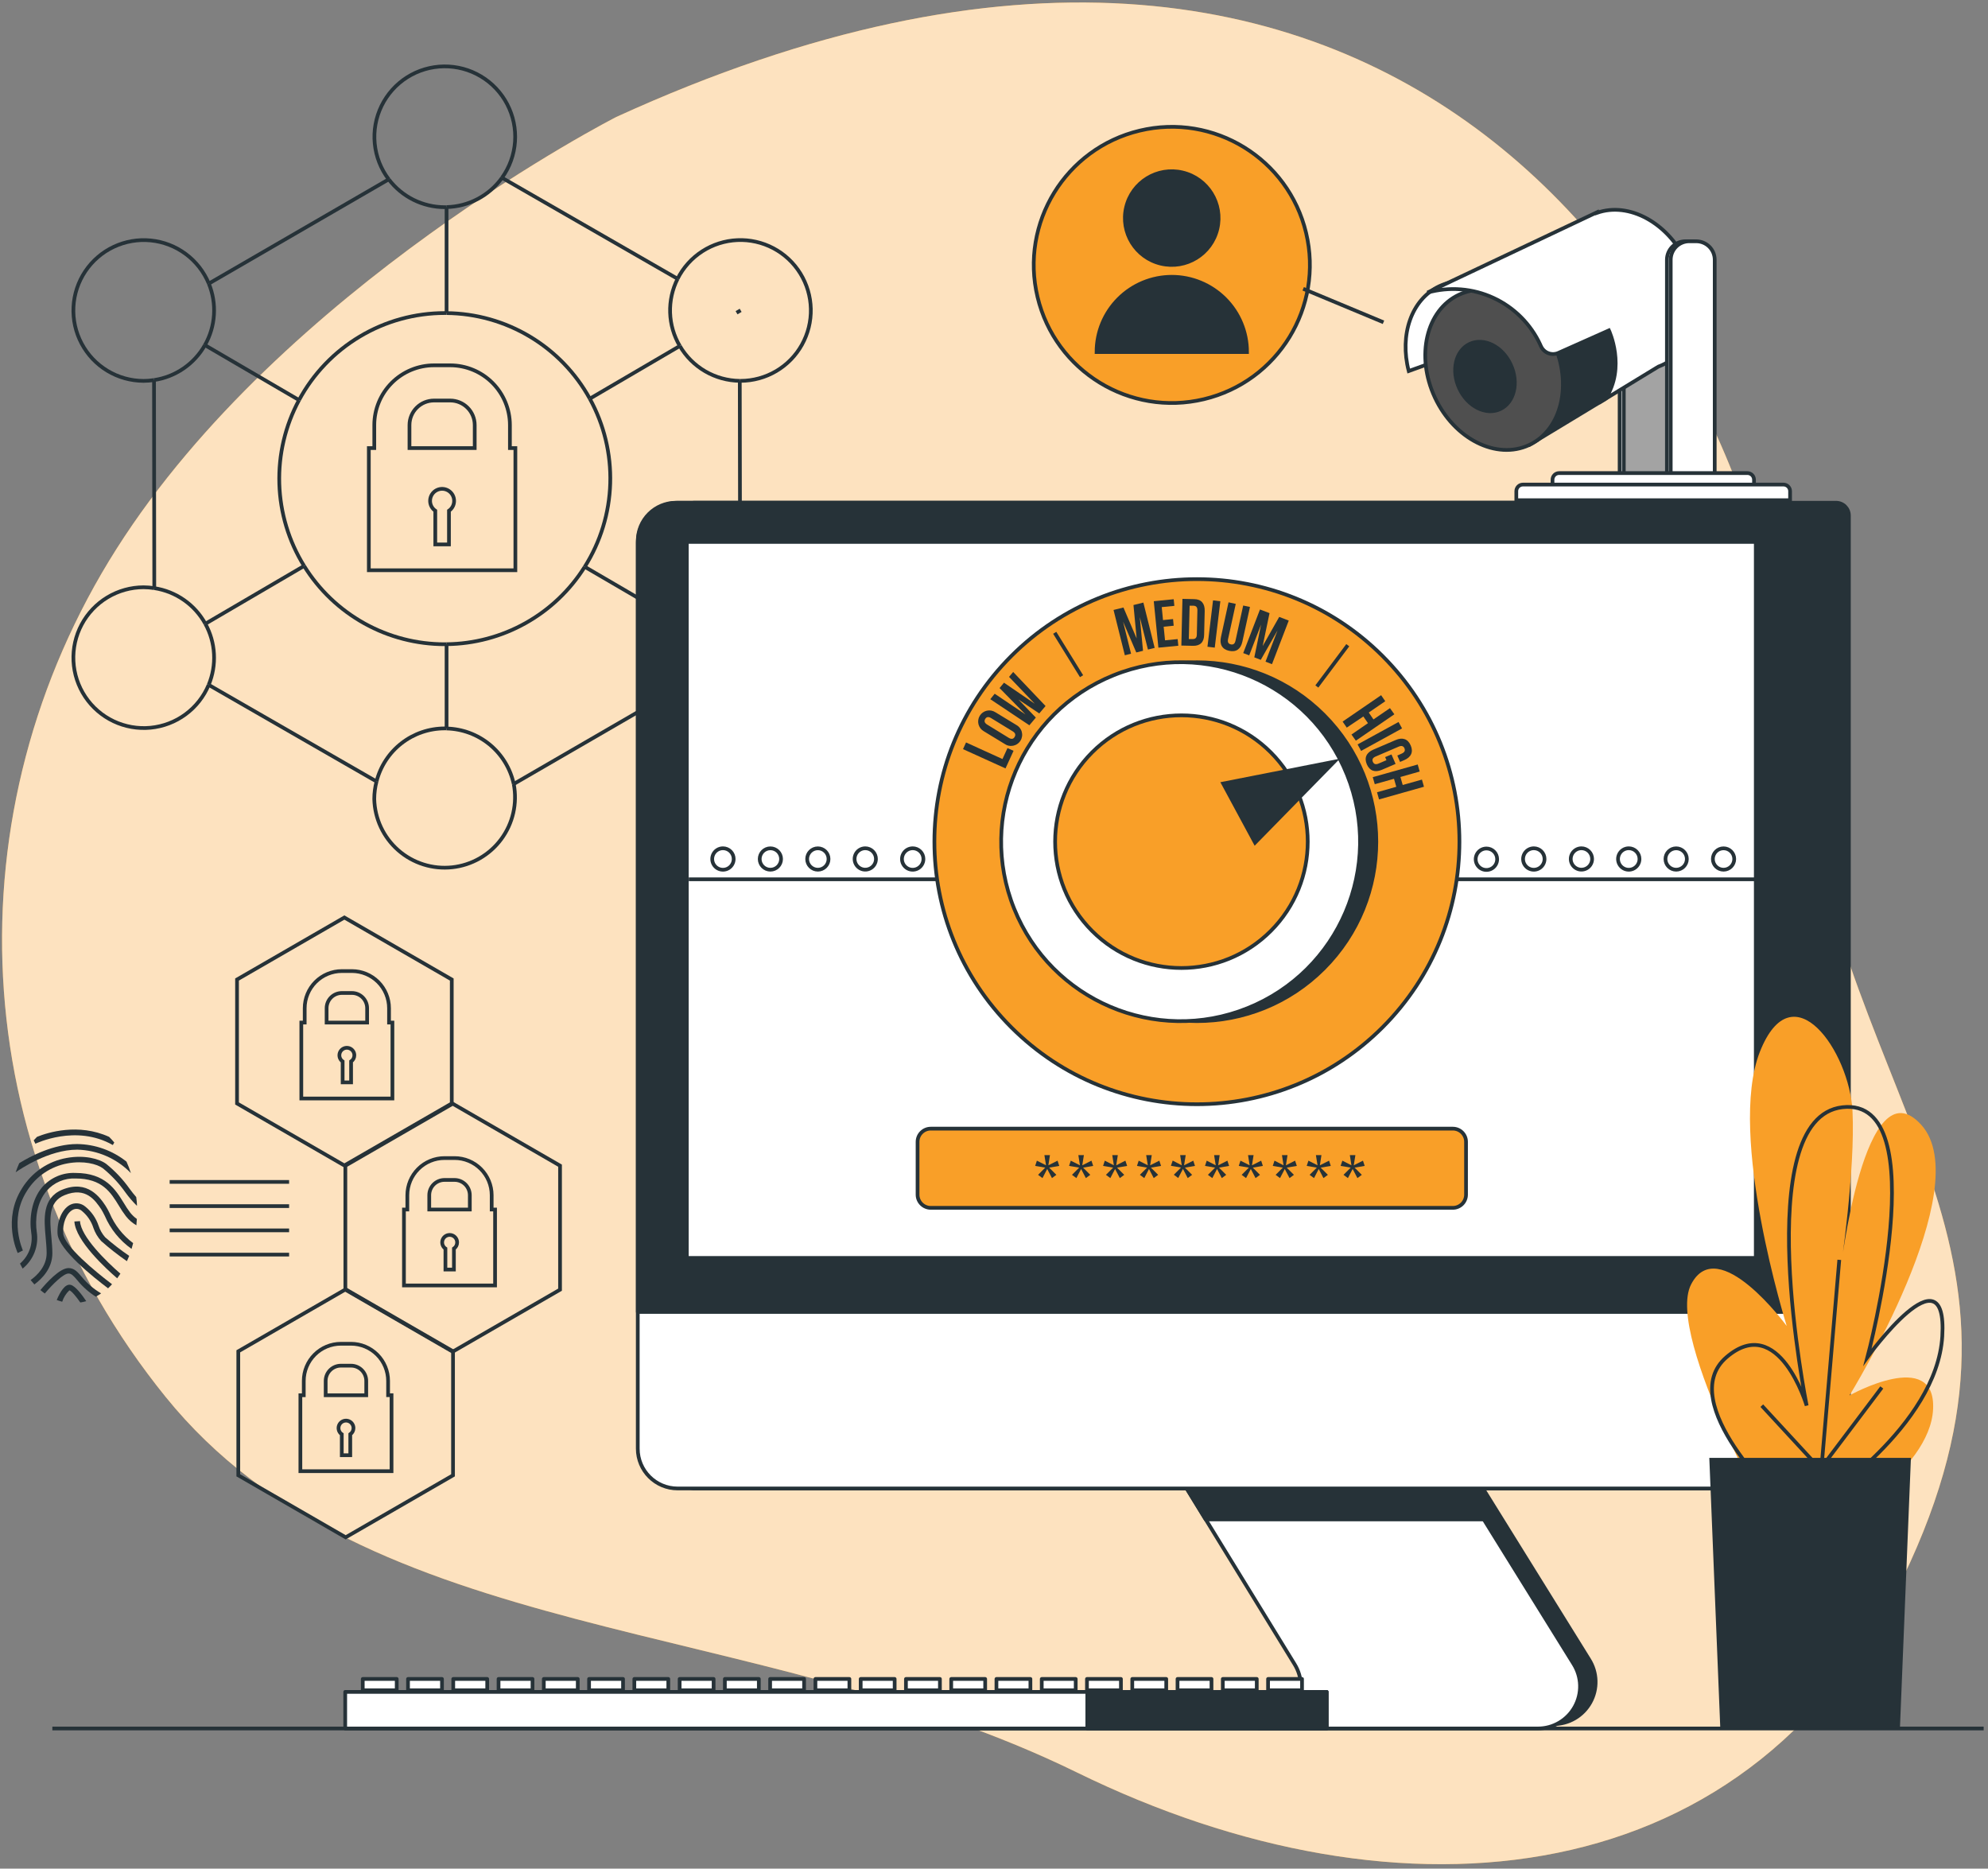 <svg width="432" height="406" viewBox="0 0 432 406" fill="none" xmlns="http://www.w3.org/2000/svg">
<rect x="0" y="0" width="432" height="406" fill="#808080" stroke="none"/>
<g clip-path="url(#clip0_872_12419)">
<path d="M133.917 25.417C133.917 25.417 61.48 62.328 25.353 119.2C-10.774 176.073 -7.915 249.216 35.984 303.498C79.883 357.78 163.792 350.696 234.048 385.112C304.305 419.528 381.817 412.434 415.038 339.549C448.259 266.663 398.165 239.389 389.561 155.06C380.957 70.731 304.926 -52.736 133.917 25.417Z" fill="#F99F28"/>
<path opacity="0.7" d="M133.917 25.417C133.917 25.417 61.48 62.328 25.353 119.2C-10.774 176.073 -7.915 249.216 35.984 303.498C79.883 357.78 163.792 350.696 234.048 385.112C304.305 419.528 381.817 412.434 415.038 339.549C448.259 266.663 398.165 239.389 389.561 155.06C380.957 70.731 304.926 -52.736 133.917 25.417Z" fill="white"/>
<path d="M110.807 97.355V92.346C110.802 88.909 109.435 85.613 107.005 83.182C104.576 80.75 101.281 79.381 97.844 79.373H94.307C90.868 79.378 87.571 80.746 85.139 83.178C82.707 85.61 81.339 88.907 81.334 92.346V97.355H80.148V123.894H111.993V97.355H110.807ZM88.982 92.346C88.984 90.934 89.546 89.582 90.544 88.584C91.542 87.585 92.895 87.024 94.307 87.021H97.844C99.254 87.026 100.604 87.589 101.6 88.587C102.596 89.585 103.157 90.936 103.159 92.346V97.355H88.982V92.346Z" stroke="#263238" stroke-width="0.807" stroke-miterlimit="10"/>
<path d="M98.681 108.828C98.682 108.378 98.567 107.936 98.347 107.544C98.127 107.152 97.81 106.823 97.425 106.59C97.041 106.357 96.603 106.227 96.154 106.212C95.704 106.198 95.259 106.3 94.861 106.508C94.462 106.717 94.125 107.025 93.88 107.402C93.636 107.779 93.493 108.213 93.466 108.662C93.438 109.111 93.528 109.559 93.724 109.963C93.921 110.367 94.219 110.714 94.589 110.969V118.292H97.562V110.969C97.909 110.73 98.191 110.41 98.386 110.037C98.581 109.664 98.682 109.249 98.681 108.828Z" stroke="#263238" stroke-width="0.807" stroke-miterlimit="10"/>
<path d="M45.375 61.611L84.475 38.963" stroke="#263238" stroke-width="0.807" stroke-miterlimit="10"/>
<path d="M147.215 149.726L111.633 170.337" stroke="#263238" stroke-width="0.807" stroke-miterlimit="10"/>
<path d="M109.094 38.628L147.248 60.578" stroke="#263238" stroke-width="0.807" stroke-miterlimit="10"/>
<path d="M81.823 169.792L45.352 148.808" stroke="#263238" stroke-width="0.807" stroke-miterlimit="10"/>
<path d="M33.469 82.576L33.526 127.785" stroke="#263238" stroke-width="0.807" stroke-miterlimit="10"/>
<path d="M160.825 127.594L160.758 82.748" stroke="#263238" stroke-width="0.807" stroke-miterlimit="10"/>
<path d="M66.086 122.967C69.314 128.173 73.819 132.468 79.173 135.444C84.527 138.421 90.552 139.98 96.678 139.974H97.06" stroke="#263238" stroke-width="0.807" stroke-miterlimit="10"/>
<path d="M128.166 86.62C125.091 81.04 120.588 76.379 115.118 73.112C109.649 69.844 103.41 68.089 97.039 68.025" stroke="#263238" stroke-width="0.807" stroke-miterlimit="10"/>
<path d="M97.039 139.964C103.048 139.9 108.945 138.328 114.19 135.393C119.434 132.459 123.859 128.255 127.057 123.167" stroke="#263238" stroke-width="0.807" stroke-miterlimit="10"/>
<path d="M128.164 86.62C131.265 92.254 132.798 98.617 132.603 105.045C132.408 111.474 130.492 117.732 127.055 123.168" stroke="#263238" stroke-width="0.807" stroke-miterlimit="10"/>
<path d="M64.982 86.925C61.982 92.499 60.503 98.766 60.696 105.093C60.889 111.421 62.747 117.586 66.082 122.966" stroke="#263238" stroke-width="0.807" stroke-miterlimit="10"/>
<path d="M64.984 86.925C68.064 81.207 72.635 76.43 78.212 73.101C83.788 69.771 90.162 68.014 96.657 68.016H97.039" stroke="#263238" stroke-width="0.807" stroke-miterlimit="10"/>
<path d="M84.477 38.963C85.903 40.843 87.744 42.367 89.857 43.417C91.97 44.467 94.297 45.014 96.656 45.015H97.038" stroke="#263238" stroke-width="0.807" stroke-miterlimit="10"/>
<path d="M109.094 38.628C107.714 40.55 105.907 42.124 103.815 43.229C101.723 44.334 99.404 44.939 97.039 44.995" stroke="#263238" stroke-width="0.807" stroke-miterlimit="10"/>
<path d="M109.087 38.628C110.736 36.328 111.715 33.615 111.914 30.792C112.112 27.969 111.524 25.146 110.214 22.637C108.904 20.128 106.924 18.032 104.493 16.582C102.063 15.131 99.278 14.384 96.448 14.422C93.618 14.461 90.854 15.284 88.463 16.799C86.073 18.315 84.151 20.465 82.909 23.008C81.668 25.552 81.156 28.39 81.432 31.206C81.708 34.023 82.759 36.708 84.47 38.963" stroke="#263238" stroke-width="0.807" stroke-miterlimit="10"/>
<path d="M97.039 158.281C100.472 158.36 103.779 159.592 106.427 161.779C109.075 163.966 110.91 166.98 111.637 170.336" stroke="#263238" stroke-width="0.807" stroke-miterlimit="10"/>
<path d="M81.82 169.792C82.658 166.493 84.573 163.568 87.26 161.48C89.947 159.392 93.254 158.26 96.657 158.262H97.04" stroke="#263238" stroke-width="0.807" stroke-miterlimit="10"/>
<path d="M81.825 169.792C81.497 171.04 81.33 172.325 81.328 173.616C81.382 175.729 81.872 177.808 82.77 179.723C83.667 181.637 84.952 183.344 86.542 184.737C88.133 186.13 89.995 187.177 92.011 187.814C94.027 188.451 96.153 188.664 98.255 188.438C100.357 188.211 102.389 187.552 104.223 186.501C106.058 185.45 107.654 184.03 108.912 182.331C110.17 180.632 111.063 178.691 111.533 176.629C112.002 174.568 112.04 172.432 111.643 170.356" stroke="#263238" stroke-width="0.807" stroke-miterlimit="10"/>
<path d="M160.75 82.748H160.942C163.662 82.741 166.331 82.008 168.674 80.626C171.017 79.244 172.949 77.262 174.27 74.885C175.592 72.507 176.256 69.82 176.194 67.101C176.132 64.382 175.345 61.728 173.916 59.414C172.486 57.099 170.465 55.208 168.062 53.935C165.658 52.662 162.958 52.052 160.24 52.17C157.523 52.288 154.886 53.128 152.601 54.604C150.316 56.081 148.466 58.139 147.242 60.569" stroke="#263238" stroke-width="0.807" stroke-miterlimit="10"/>
<path d="M147.722 75.167C146.425 72.97 145.701 70.483 145.618 67.933C145.534 65.384 146.093 62.855 147.244 60.578" stroke="#263238" stroke-width="0.807" stroke-miterlimit="10"/>
<path d="M160.757 82.748C158.115 82.717 155.526 82.003 153.243 80.674C150.959 79.346 149.059 77.448 147.727 75.167" stroke="#263238" stroke-width="0.807" stroke-miterlimit="10"/>
<path d="M33.469 82.576C35.768 82.234 37.959 81.373 39.876 80.057C41.792 78.742 43.384 77.007 44.53 74.985" stroke="#263238" stroke-width="0.807" stroke-miterlimit="10"/>
<path d="M45.374 61.611C44.315 59.053 42.583 56.831 40.361 55.181C38.139 53.531 35.51 52.515 32.756 52.241C30.002 51.967 27.225 52.445 24.721 53.625C22.218 54.804 20.081 56.641 18.539 58.94C16.997 61.238 16.108 63.912 15.966 66.676C15.823 69.44 16.434 72.191 17.732 74.635C19.03 77.08 20.967 79.126 23.337 80.557C25.706 81.987 28.419 82.748 31.187 82.757C31.949 82.755 32.71 82.694 33.462 82.576" stroke="#263238" stroke-width="0.807" stroke-miterlimit="10"/>
<path d="M45.374 61.611C46.258 63.76 46.641 66.082 46.494 68.401C46.346 70.72 45.673 72.975 44.523 74.995" stroke="#263238" stroke-width="0.807" stroke-miterlimit="10"/>
<path d="M160.826 127.594C158.164 127.618 155.555 128.337 153.257 129.678C150.958 131.019 149.049 132.937 147.719 135.242" stroke="#263238" stroke-width="0.807" stroke-miterlimit="10"/>
<path d="M160.823 127.594H160.947C163.669 127.602 166.34 128.336 168.684 129.721C171.027 131.106 172.959 133.091 174.279 135.471C175.599 137.852 176.26 140.542 176.194 143.263C176.127 145.985 175.336 148.639 173.901 150.953C172.466 153.266 170.44 155.154 168.031 156.423C165.622 157.692 162.919 158.295 160.2 158.17C157.48 158.044 154.843 157.196 152.562 155.711C150.28 154.227 148.435 152.16 147.219 149.725" stroke="#263238" stroke-width="0.807" stroke-miterlimit="10"/>
<path d="M147.713 135.204C146.425 137.39 145.705 139.865 145.618 142.401C145.531 144.938 146.081 147.455 147.216 149.725" stroke="#263238" stroke-width="0.807" stroke-miterlimit="10"/>
<path d="M33.52 127.785C32.749 127.663 31.969 127.599 31.188 127.594C28.423 127.603 25.713 128.362 23.345 129.789C20.977 131.217 19.04 133.259 17.741 135.699C16.441 138.139 15.827 140.886 15.964 143.648C16.101 146.409 16.984 149.081 18.519 151.381C20.053 153.681 22.183 155.521 24.68 156.707C27.178 157.893 29.95 158.38 32.702 158.116C35.454 157.852 38.083 156.847 40.31 155.208C42.536 153.569 44.277 151.357 45.346 148.807" stroke="#263238" stroke-width="0.807" stroke-miterlimit="10"/>
<path d="M33.523 127.785C35.843 128.138 38.051 129.02 39.976 130.363C41.901 131.705 43.49 133.473 44.623 135.529" stroke="#263238" stroke-width="0.807" stroke-miterlimit="10"/>
<path d="M45.344 148.808C46.23 146.682 46.625 144.384 46.499 142.085C46.373 139.786 45.73 137.545 44.617 135.529" stroke="#263238" stroke-width="0.807" stroke-miterlimit="10"/>
<path d="M97.039 158.281V139.964" stroke="#263238" stroke-width="0.807" stroke-miterlimit="10"/>
<path d="M97.039 44.995V68.025" stroke="#263238" stroke-width="0.807" stroke-miterlimit="10"/>
<path d="M147.715 135.204L127.094 123.167" stroke="#263238" stroke-width="0.807" stroke-miterlimit="10"/>
<path d="M64.982 86.925L44.523 74.985" stroke="#263238" stroke-width="0.807" stroke-miterlimit="10"/>
<path d="M66.079 122.967L44.617 135.529" stroke="#263238" stroke-width="0.807" stroke-miterlimit="10"/>
<path d="M147.732 75.167L128.172 86.62" stroke="#263238" stroke-width="0.807" stroke-miterlimit="10"/>
<path d="M160.944 67.423L160.055 67.949" stroke="#263238" stroke-width="0.807" stroke-miterlimit="10"/>
<path d="M98.17 239.752V212.821L74.834 199.351L51.508 212.821V239.752L74.834 253.222L98.17 239.752Z" stroke="#263238" stroke-width="0.807" stroke-miterlimit="10"/>
<path d="M121.7 280.209V253.269L98.373 239.799L75.047 253.269V280.209L98.373 293.679L121.7 280.209Z" stroke="#263238" stroke-width="0.807" stroke-miterlimit="10"/>
<path d="M98.444 320.543V293.603L75.117 280.133L51.781 293.603V320.543L75.117 334.013L98.444 320.543Z" stroke="#263238" stroke-width="0.807" stroke-miterlimit="10"/>
<path d="M84.539 222.171V219.054C84.537 216.917 83.687 214.868 82.177 213.355C80.666 211.843 78.618 210.991 76.48 210.986H74.272C72.134 210.991 70.086 211.843 68.575 213.355C67.065 214.868 66.215 216.917 66.213 219.054V222.171H65.477V238.672H85.275V222.171H84.539ZM70.974 219.054C70.974 218.179 71.321 217.339 71.939 216.719C72.557 216.099 73.396 215.749 74.272 215.747H76.48C77.356 215.749 78.195 216.099 78.813 216.719C79.431 217.339 79.778 218.179 79.778 219.054V222.171H70.974V219.054Z" stroke="#263238" stroke-width="0.807" stroke-miterlimit="10"/>
<path d="M77 229.284C77.001 229.004 76.929 228.728 76.792 228.484C76.654 228.24 76.456 228.035 76.216 227.89C75.977 227.745 75.704 227.665 75.424 227.656C75.144 227.648 74.866 227.712 74.618 227.843C74.37 227.973 74.16 228.166 74.009 228.401C73.857 228.637 73.769 228.907 73.753 229.187C73.737 229.467 73.793 229.746 73.916 229.997C74.04 230.249 74.226 230.464 74.457 230.622V235.173H76.293V230.622C76.511 230.474 76.69 230.274 76.813 230.041C76.936 229.808 77.001 229.548 77 229.284Z" stroke="#263238" stroke-width="0.807" stroke-miterlimit="10"/>
<path d="M106.844 262.791V259.675C106.841 257.538 105.991 255.49 104.481 253.979C102.97 252.468 100.921 251.618 98.785 251.616H96.586C94.448 251.618 92.399 252.468 90.887 253.978C89.374 255.489 88.522 257.537 88.517 259.675V262.791H87.781V279.292H107.58V262.791H106.844ZM93.278 259.675C93.278 258.798 93.627 257.956 94.247 257.336C94.867 256.716 95.709 256.367 96.586 256.367H98.785C99.661 256.37 100.501 256.719 101.121 257.339C101.741 257.958 102.09 258.798 102.093 259.675V262.791H93.278V259.675Z" stroke="#263238" stroke-width="0.807" stroke-miterlimit="10"/>
<path d="M99.336 269.952C99.338 269.672 99.268 269.395 99.132 269.15C98.995 268.905 98.798 268.699 98.558 268.553C98.319 268.407 98.046 268.325 97.766 268.315C97.485 268.306 97.207 268.369 96.959 268.499C96.71 268.629 96.499 268.821 96.347 269.057C96.194 269.292 96.105 269.563 96.089 269.843C96.072 270.123 96.128 270.403 96.252 270.655C96.375 270.907 96.562 271.122 96.793 271.281V275.831H98.638V271.281C98.854 271.133 99.031 270.935 99.152 270.703C99.274 270.471 99.337 270.214 99.336 269.952Z" stroke="#263238" stroke-width="0.807" stroke-miterlimit="10"/>
<path d="M84.336 303.135V300.028C84.334 297.89 83.484 295.841 81.973 294.328C80.463 292.816 78.415 291.964 76.277 291.959H74.078C71.939 291.962 69.888 292.812 68.376 294.325C66.863 295.838 66.012 297.888 66.01 300.028V303.144H65.273V319.645H85.082V303.135H84.336ZM70.77 300.028C70.77 299.15 71.119 298.309 71.739 297.689C72.36 297.068 73.201 296.72 74.078 296.72H76.277C77.154 296.72 77.996 297.068 78.616 297.689C79.236 298.309 79.585 299.15 79.585 300.028V303.144H70.77V300.028Z" stroke="#263238" stroke-width="0.807" stroke-miterlimit="10"/>
<path d="M76.813 310.286C76.813 310.006 76.742 309.73 76.604 309.486C76.467 309.242 76.269 309.037 76.029 308.892C75.789 308.747 75.516 308.667 75.236 308.658C74.956 308.65 74.679 308.714 74.431 308.845C74.183 308.975 73.973 309.168 73.821 309.403C73.67 309.639 73.581 309.909 73.565 310.189C73.549 310.469 73.605 310.748 73.729 310.999C73.852 311.251 74.039 311.466 74.27 311.624V316.175H76.115V311.624C76.33 311.474 76.506 311.273 76.628 311.04C76.749 310.807 76.813 310.549 76.813 310.286Z" stroke="#263238" stroke-width="0.807" stroke-miterlimit="10"/>
<path d="M24.517 248.786L24.832 248.232C24.479 247.801 24.096 247.39 23.714 247.008C17.022 243.958 10.378 246.052 8.036 247.008C7.797 247.247 7.558 247.505 7.328 247.763L7.691 248.499C7.787 248.461 16.515 244.216 24.517 248.786Z" fill="#263238"/>
<path d="M28.444 254.885C28.174 254.035 27.855 253.202 27.488 252.39C24.434 249.957 20.656 248.612 16.752 248.566C11.656 248.566 6.657 251.195 4.181 252.724C3.894 253.362 3.636 254.021 3.406 254.703C4.228 254.12 10.548 249.79 16.79 249.79C21.194 249.889 25.381 251.719 28.444 254.885Z" fill="#263238"/>
<path d="M4.975 271.692C4.975 271.625 1.868 265 5.836 258.786C6.809 257.213 8.103 255.864 9.633 254.826C11.164 253.788 12.896 253.085 14.717 252.763C18.139 252.141 21.074 252.887 22.365 253.843C24.211 255.346 25.844 257.092 27.221 259.034C27.982 260.093 28.833 261.085 29.764 261.998C29.764 261.338 29.678 260.698 29.602 260.086C29.152 259.56 28.646 258.958 28.187 258.317C26.749 256.285 25.038 254.46 23.101 252.897C21.562 251.749 18.321 250.899 14.497 251.587C12.51 251.938 10.62 252.705 8.949 253.836C7.279 254.968 5.866 256.44 4.803 258.155C0.472 264.961 3.732 271.959 3.847 272.246L4.975 271.692Z" fill="#263238"/>
<path d="M28.301 263.479C27.794 262.807 27.328 262.105 26.905 261.376C25.127 258.508 22.909 254.847 16.389 254.847C15.044 254.785 13.702 255.026 12.461 255.55C11.221 256.075 10.113 256.87 9.219 257.877C6.753 260.745 6.351 264.904 6.791 267.848C6.991 269.08 6.871 270.343 6.443 271.514C6.014 272.686 5.291 273.728 4.344 274.54C4.522 274.91 4.713 275.273 4.917 275.63C6.077 274.695 6.972 273.472 7.512 272.083C8.052 270.694 8.219 269.188 7.996 267.715C7.594 265.038 7.948 261.281 10.147 258.728C10.923 257.838 11.89 257.136 12.976 256.672C14.062 256.209 15.239 255.996 16.418 256.051C22.221 256.051 24.066 259.072 25.854 261.998C26.306 262.769 26.804 263.513 27.345 264.225C27.971 265.035 28.751 265.714 29.64 266.223C29.64 265.774 29.726 265.267 29.745 264.847C29.202 264.461 28.716 264 28.301 263.479Z" fill="#263238"/>
<path d="M23.807 263.566C23.553 263.034 23.269 262.516 22.956 262.017C21.799 260.277 19.075 256.205 13.511 258.489C9.142 260.296 9.553 264.885 9.926 268.929C10.031 270.105 10.136 271.214 10.136 272.256C10.136 275.124 8.071 277.112 6.656 278.116C6.924 278.451 7.192 278.757 7.469 279.072C9.046 277.896 11.379 275.65 11.379 272.304C11.379 271.204 11.274 270.019 11.169 268.872C10.805 264.885 10.461 261.128 14.037 259.675C18.673 257.763 20.729 260.879 22 262.744C22.22 263.088 22.478 263.594 22.774 264.178C24.015 267.057 26.026 269.538 28.587 271.348C28.711 270.937 28.826 270.516 28.931 270.095C26.681 268.404 24.915 266.153 23.807 263.566Z" fill="#263238"/>
<path d="M22.854 268.824C22.211 268.091 21.723 267.236 21.42 266.309C20.877 264.685 19.882 263.248 18.552 262.17C18.097 261.778 17.534 261.531 16.938 261.463C16.341 261.395 15.737 261.508 15.206 261.787C13.437 262.743 12.338 265.392 12.51 268.107C12.777 271.51 20.311 277.523 23.485 279.913C23.781 279.636 24.068 279.33 24.345 279.024C20.665 276.252 13.934 270.678 13.733 268.011C13.561 265.803 14.441 263.585 15.789 262.868C16.117 262.692 16.492 262.624 16.861 262.673C17.231 262.723 17.575 262.888 17.844 263.145C18.988 264.099 19.837 265.359 20.292 266.778C20.658 267.839 21.237 268.815 21.993 269.646C23.761 271.217 25.626 272.676 27.576 274.015C27.748 273.632 27.921 273.259 28.073 272.858C26.251 271.623 24.508 270.276 22.854 268.824Z" fill="#263238"/>
<path d="M16.164 265.391C16.422 269.607 23.105 275.707 25.466 277.743C25.705 277.418 25.944 277.074 26.164 276.73C23.152 274.129 17.56 268.671 17.388 265.315L16.164 265.391Z" fill="#263238"/>
<path d="M17.768 277.428C16.869 276.376 16.152 275.516 14.9 275.516C12.988 275.516 10.12 278.68 8.781 280.296C9.087 280.56 9.406 280.809 9.737 281.041C11.429 279.024 13.791 276.701 14.88 276.701C15.521 276.701 15.961 277.17 16.793 278.154C17.934 279.556 19.293 280.767 20.817 281.739C21.215 281.516 21.601 281.274 21.974 281.013C20.371 280.076 18.947 278.862 17.768 277.428Z" fill="#263238"/>
<path d="M18.743 282.705C17.863 281.385 16.41 279.426 15.368 279.167C14.125 278.852 13.026 280.783 12.328 282.456C12.72 282.599 13.112 282.724 13.514 282.829C13.819 281.887 14.355 281.036 15.072 280.353C15.512 280.458 16.515 281.643 17.452 282.991C17.889 282.925 18.32 282.829 18.743 282.705Z" fill="#263238"/>
<path d="M36.867 256.797H62.823" stroke="#263238" stroke-width="0.807" stroke-miterlimit="10"/>
<path d="M36.867 262.055H62.823" stroke="#263238" stroke-width="0.807" stroke-miterlimit="10"/>
<path d="M36.867 267.323H62.823" stroke="#263238" stroke-width="0.807" stroke-miterlimit="10"/>
<path d="M36.867 272.59H62.823" stroke="#263238" stroke-width="0.807" stroke-miterlimit="10"/>
<path d="M356.007 52.424H357.498C358.025 52.424 358.547 52.528 359.034 52.73C359.522 52.931 359.964 53.227 360.337 53.6C360.71 53.973 361.006 54.416 361.207 54.903C361.409 55.39 361.513 55.912 361.513 56.439V103.474H351.953V56.439C351.953 55.909 352.058 55.383 352.262 54.894C352.467 54.404 352.766 53.96 353.143 53.586C353.52 53.213 353.967 52.918 354.458 52.719C354.95 52.519 355.476 52.419 356.007 52.424Z" fill="white" stroke="#263238" stroke-width="0.807" stroke-miterlimit="10"/>
<path d="M356.913 52.424H358.404C358.931 52.424 359.454 52.528 359.941 52.73C360.428 52.931 360.87 53.227 361.243 53.6C361.616 53.973 361.912 54.416 362.114 54.903C362.315 55.39 362.419 55.912 362.419 56.439V103.474H352.859V56.439C352.859 55.909 352.964 55.383 353.169 54.894C353.373 54.404 353.672 53.96 354.049 53.586C354.426 53.213 354.873 52.918 355.364 52.719C355.856 52.519 356.382 52.419 356.913 52.424Z" fill="#A3A3A3" stroke="#263238" stroke-width="0.807" stroke-miterlimit="10"/>
<path d="M332.297 96.687L348.836 86.678L353.281 83.131C353.281 83.131 355.595 77.586 354.237 72.615C352.88 67.644 351.465 67.758 351.465 67.758L336.169 74.814C336.169 74.814 341.331 89.546 332.297 96.687Z" fill="#263238" stroke="#263238" stroke-width="0.807" stroke-linecap="round" stroke-linejoin="round"/>
<path d="M324.535 74.001L332.976 71.917C328.645 63.313 319.716 58.935 312.766 62.185C306.677 65.053 304.086 72.778 306.122 80.617L324.535 74.001Z" fill="white" stroke="#263238" stroke-width="0.807" stroke-miterlimit="10"/>
<path d="M332.296 96.687C339.4 93.368 341.744 83.368 337.532 74.351C333.319 65.334 324.146 60.714 317.042 64.033C309.938 67.351 307.595 77.351 311.807 86.368C316.019 95.385 325.193 100.005 332.296 96.687Z" fill="#4F4F4F" stroke="#263238" stroke-width="0.807" stroke-linecap="round" stroke-linejoin="round"/>
<path d="M328.277 79.192C330.103 83.102 329.08 87.442 326.002 88.886C322.924 90.329 318.937 88.322 317.111 84.412C315.285 80.502 316.298 76.152 319.386 74.718C322.474 73.284 326.451 75.253 328.277 79.192Z" fill="#263238" stroke="#263238" stroke-width="0.807" stroke-linecap="round" stroke-linejoin="round"/>
<path d="M366.494 56.975C362.479 48.371 353.951 43.782 347.011 46.248V46.134L315.52 61.028L310.195 63.571C314.963 62.239 320.05 62.648 324.543 64.726C329.037 66.804 332.643 70.414 334.717 74.909C334.717 75.005 334.812 75.11 334.851 75.206C335.004 75.554 335.225 75.869 335.501 76.131C335.777 76.394 336.102 76.599 336.458 76.734C336.814 76.869 337.193 76.932 337.574 76.919C337.954 76.906 338.329 76.818 338.675 76.659L349.621 71.783C349.621 71.783 353.397 79.785 348.875 86.659L360.347 79.67C360.653 79.555 360.959 79.431 361.255 79.288C368.368 75.99 370.71 65.99 366.494 56.975Z" fill="white" stroke="#263238" stroke-width="0.807" stroke-miterlimit="10"/>
<path d="M366.213 52.424H367.704C368.232 52.424 368.754 52.528 369.241 52.73C369.728 52.932 370.171 53.227 370.544 53.6C370.916 53.973 371.212 54.416 371.414 54.903C371.616 55.39 371.72 55.912 371.72 56.44V103.475H362.227V56.44C362.227 55.38 362.646 54.363 363.392 53.61C364.139 52.858 365.153 52.432 366.213 52.424Z" fill="white" stroke="#263238" stroke-width="0.807" stroke-miterlimit="10"/>
<path d="M367.108 52.424H368.6C369.127 52.424 369.649 52.528 370.136 52.73C370.623 52.931 371.066 53.227 371.439 53.6C371.812 53.973 372.107 54.416 372.309 54.903C372.511 55.39 372.615 55.912 372.615 56.439V103.474H363.055V56.439C363.055 55.909 363.16 55.383 363.364 54.894C363.568 54.404 363.867 53.96 364.244 53.586C364.621 53.213 365.068 52.918 365.56 52.719C366.051 52.519 366.578 52.419 367.108 52.424Z" fill="white" stroke="#263238" stroke-width="0.807" stroke-miterlimit="10"/>
<path d="M338.782 102.787H379.718C380.098 102.787 380.463 102.938 380.732 103.207C381.001 103.476 381.152 103.84 381.152 104.221V106.19H337.367V104.221C337.367 103.844 337.516 103.482 337.78 103.213C338.045 102.945 338.405 102.792 338.782 102.787Z" fill="white" stroke="#263238" stroke-width="0.807" stroke-miterlimit="10"/>
<path d="M330.934 105.282H387.558C387.938 105.282 388.303 105.433 388.572 105.702C388.841 105.971 388.992 106.335 388.992 106.716V108.685H329.5V106.716C329.5 106.335 329.651 105.971 329.92 105.702C330.189 105.433 330.554 105.282 330.934 105.282Z" fill="white" stroke="#263238" stroke-width="0.807" stroke-miterlimit="10"/>
<path d="M261.626 86.732C277.739 82.873 287.672 66.682 283.813 50.57C279.953 34.457 263.763 24.524 247.651 28.384C231.538 32.243 221.605 48.433 225.464 64.546C229.324 80.658 245.514 90.591 261.626 86.732Z" fill="#F99F28" stroke="#263238" stroke-width="0.807" stroke-miterlimit="10"/>
<path d="M264.53 49.732C265.827 44.26 262.443 38.773 256.972 37.476C251.501 36.178 246.014 39.562 244.716 45.033C243.419 50.505 246.803 55.992 252.274 57.289C257.745 58.587 263.232 55.203 264.53 49.732Z" fill="#263238" stroke="#263238" stroke-width="0.807" stroke-miterlimit="10"/>
<path d="M270.984 76.487C270.984 72.151 269.262 67.993 266.196 64.927C263.13 61.861 258.972 60.139 254.637 60.139C250.301 60.139 246.143 61.861 243.077 64.927C240.011 67.993 238.289 72.151 238.289 76.487H270.984Z" fill="#263238" stroke="#263238" stroke-width="0.807" stroke-miterlimit="10"/>
<path d="M283.188 62.749L300.635 70.024" stroke="#263238" stroke-width="0.807" stroke-miterlimit="10"/>
<path d="M345.331 360.571L315.647 312.771L255.983 313.842L284.711 360.638C285.858 362.503 286.295 364.718 285.944 366.878C285.593 369.039 284.477 371.001 282.799 372.407L276.021 372.885H197.094V374.596H337.559C339.197 374.602 340.807 374.167 342.22 373.338C343.633 372.508 344.798 371.315 345.592 369.882C346.386 368.449 346.781 366.829 346.735 365.191C346.689 363.553 346.204 361.958 345.331 360.571Z" fill="#263238" stroke="#263238" stroke-width="0.807" stroke-linecap="round" stroke-linejoin="round"/>
<path d="M312.273 313.756L341.957 361.556C342.823 362.942 343.302 364.535 343.344 366.168C343.386 367.802 342.989 369.416 342.196 370.845C341.403 372.274 340.241 373.464 338.832 374.291C337.424 375.119 335.819 375.554 334.185 375.552H273.546C275.173 375.552 276.77 375.117 278.173 374.294C279.576 373.47 280.734 372.287 281.528 370.867C282.322 369.447 282.723 367.841 282.689 366.215C282.656 364.588 282.189 363 281.337 361.614L252.609 314.818L312.273 313.756Z" fill="white" stroke="#263238" stroke-width="0.807" stroke-linecap="round" stroke-linejoin="round"/>
<path d="M310.601 311.06L250.938 312.121L261.989 330.123H322.437L310.601 311.06Z" fill="#263238" stroke="#263238" stroke-width="0.807" stroke-linecap="round" stroke-linejoin="round"/>
<path d="M150.957 323.402L398.991 323.402C400.528 323.402 401.773 322.157 401.773 320.62V112.012C401.773 110.475 400.528 109.23 398.991 109.23L150.957 109.23C149.421 109.23 148.175 110.475 148.175 112.012L148.175 320.62C148.175 322.157 149.421 323.402 150.957 323.402Z" fill="#263238" stroke="#263238" stroke-width="0.807" stroke-linecap="round" stroke-linejoin="round"/>
<path d="M147.251 323.402L383.526 323.402C388.31 323.402 392.188 319.525 392.188 314.741V117.891C392.188 113.107 388.31 109.23 383.526 109.23L147.251 109.23C142.467 109.23 138.589 113.107 138.589 117.891L138.589 314.741C138.589 319.525 142.467 323.402 147.251 323.402Z" fill="white" stroke="#263238" stroke-width="0.807" stroke-linecap="round" stroke-linejoin="round"/>
<path d="M146.871 109.229H383.959C386.153 109.232 388.256 110.105 389.807 111.658C391.357 113.21 392.228 115.314 392.228 117.508V285.047H138.602V117.508C138.602 115.314 139.472 113.21 141.023 111.658C142.574 110.105 144.677 109.232 146.871 109.229Z" fill="#263238" stroke="#263238" stroke-width="0.807" stroke-linecap="round" stroke-linejoin="round"/>
<path d="M149.25 273.317L381.539 273.317V117.747L149.25 117.747L149.25 273.317Z" fill="white" stroke="#263238" stroke-width="0.807" stroke-linecap="round" stroke-linejoin="round"/>
<path d="M149.68 191.044H381.663" stroke="#263238" stroke-width="0.807" stroke-miterlimit="10"/>
<path d="M159.431 186.637C159.431 187.099 159.294 187.55 159.037 187.934C158.78 188.318 158.415 188.617 157.989 188.793C157.562 188.969 157.092 189.015 156.64 188.924C156.187 188.833 155.771 188.61 155.445 188.283C155.12 187.956 154.898 187.539 154.809 187.086C154.72 186.633 154.768 186.164 154.946 185.738C155.124 185.311 155.424 184.948 155.809 184.693C156.194 184.438 156.646 184.302 157.108 184.304C157.414 184.304 157.717 184.365 157.999 184.482C158.282 184.599 158.538 184.771 158.754 184.988C158.97 185.205 159.141 185.462 159.257 185.745C159.373 186.028 159.432 186.331 159.431 186.637Z" stroke="#263238" stroke-width="0.807" stroke-miterlimit="10"/>
<path d="M167.409 188.96C168.692 188.96 169.732 187.92 169.732 186.637C169.732 185.354 168.692 184.314 167.409 184.314C166.126 184.314 165.086 185.354 165.086 186.637C165.086 187.92 166.126 188.96 167.409 188.96Z" stroke="#263238" stroke-width="0.807" stroke-miterlimit="10"/>
<path d="M177.722 188.96C179.005 188.96 180.045 187.92 180.045 186.637C180.045 185.354 179.005 184.314 177.722 184.314C176.439 184.314 175.398 185.354 175.398 186.637C175.398 187.92 176.439 188.96 177.722 188.96Z" stroke="#263238" stroke-width="0.807" stroke-miterlimit="10"/>
<path d="M190.349 186.637C190.347 187.096 190.21 187.544 189.953 187.925C189.697 188.306 189.333 188.602 188.909 188.776C188.484 188.951 188.017 188.995 187.567 188.905C187.117 188.814 186.704 188.592 186.38 188.267C186.056 187.941 185.836 187.527 185.747 187.077C185.658 186.627 185.705 186.16 185.881 185.736C186.057 185.312 186.355 184.95 186.737 184.695C187.118 184.44 187.567 184.304 188.026 184.304C188.332 184.304 188.635 184.365 188.917 184.482C189.2 184.599 189.456 184.771 189.672 184.988C189.888 185.205 190.059 185.462 190.175 185.745C190.291 186.028 190.351 186.331 190.349 186.637Z" stroke="#263238" stroke-width="0.807" stroke-miterlimit="10"/>
<path d="M200.665 186.637C200.665 187.098 200.528 187.549 200.272 187.933C200.016 188.316 199.652 188.615 199.225 188.792C198.799 188.968 198.33 189.015 197.878 188.925C197.425 188.835 197.009 188.613 196.683 188.286C196.357 187.96 196.135 187.544 196.045 187.092C195.955 186.639 196.001 186.17 196.178 185.744C196.354 185.318 196.653 184.954 197.037 184.697C197.42 184.441 197.871 184.304 198.333 184.304C198.639 184.303 198.943 184.362 199.227 184.479C199.51 184.596 199.768 184.768 199.985 184.985C200.202 185.201 200.374 185.459 200.49 185.743C200.607 186.026 200.667 186.33 200.665 186.637Z" stroke="#263238" stroke-width="0.807" stroke-miterlimit="10"/>
<path d="M325.337 186.637C325.346 187.101 325.217 187.558 324.965 187.948C324.713 188.339 324.351 188.645 323.924 188.828C323.497 189.011 323.025 189.063 322.568 188.976C322.112 188.889 321.692 188.668 321.362 188.34C321.032 188.013 320.807 187.595 320.717 187.14C320.626 186.684 320.674 186.212 320.853 185.783C321.032 185.355 321.336 184.989 321.724 184.734C322.112 184.479 322.568 184.346 323.033 184.352C323.639 184.357 324.219 184.598 324.65 185.025C325.08 185.452 325.327 186.03 325.337 186.637Z" stroke="#263238" stroke-width="0.807" stroke-miterlimit="10"/>
<path d="M335.634 186.637C335.634 187.099 335.497 187.55 335.24 187.934C334.983 188.318 334.619 188.617 334.192 188.793C333.765 188.969 333.296 189.015 332.843 188.924C332.39 188.833 331.974 188.61 331.649 188.283C331.323 187.956 331.101 187.539 331.012 187.086C330.923 186.633 330.971 186.164 331.149 185.738C331.327 185.311 331.628 184.948 332.012 184.693C332.397 184.438 332.849 184.302 333.311 184.304C333.617 184.304 333.92 184.365 334.202 184.482C334.485 184.599 334.741 184.771 334.957 184.988C335.173 185.205 335.344 185.462 335.46 185.745C335.576 186.028 335.635 186.331 335.634 186.637Z" stroke="#263238" stroke-width="0.807" stroke-miterlimit="10"/>
<path d="M345.974 186.637C345.972 187.096 345.835 187.544 345.578 187.925C345.322 188.306 344.958 188.602 344.534 188.776C344.109 188.951 343.642 188.995 343.192 188.905C342.742 188.814 342.329 188.592 342.005 188.267C341.681 187.941 341.461 187.527 341.372 187.077C341.283 186.627 341.33 186.16 341.506 185.736C341.682 185.312 341.98 184.95 342.362 184.695C342.743 184.44 343.192 184.304 343.651 184.304C343.957 184.304 344.26 184.365 344.542 184.482C344.825 184.599 345.081 184.771 345.297 184.988C345.513 185.205 345.684 185.462 345.8 185.745C345.916 186.028 345.976 186.331 345.974 186.637Z" stroke="#263238" stroke-width="0.807" stroke-miterlimit="10"/>
<path d="M356.267 186.637C356.267 187.098 356.13 187.549 355.874 187.933C355.617 188.316 355.253 188.615 354.827 188.792C354.401 188.968 353.932 189.015 353.479 188.925C353.027 188.835 352.611 188.613 352.285 188.286C351.959 187.96 351.736 187.544 351.646 187.092C351.556 186.639 351.603 186.17 351.779 185.744C351.956 185.318 352.255 184.954 352.638 184.697C353.022 184.441 353.473 184.304 353.934 184.304C354.241 184.303 354.545 184.362 354.828 184.479C355.112 184.596 355.37 184.768 355.586 184.985C355.803 185.201 355.975 185.459 356.092 185.743C356.209 186.026 356.268 186.33 356.267 186.637Z" stroke="#263238" stroke-width="0.807" stroke-miterlimit="10"/>
<path d="M364.237 188.96C365.52 188.96 366.56 187.92 366.56 186.637C366.56 185.354 365.52 184.314 364.237 184.314C362.954 184.314 361.914 185.354 361.914 186.637C361.914 187.92 362.954 188.96 364.237 188.96Z" stroke="#263238" stroke-width="0.807" stroke-miterlimit="10"/>
<path d="M374.534 188.96C375.817 188.96 376.857 187.92 376.857 186.637C376.857 185.354 375.817 184.314 374.534 184.314C373.251 184.314 372.211 185.354 372.211 186.637C372.211 187.92 373.251 188.96 374.534 188.96Z" stroke="#263238" stroke-width="0.807" stroke-miterlimit="10"/>
<path d="M315.707 245.221H202.259C200.675 245.221 199.391 246.505 199.391 248.089V259.561C199.391 261.145 200.675 262.429 202.259 262.429H315.707C317.291 262.429 318.575 261.145 318.575 259.561V248.089C318.575 246.505 317.291 245.221 315.707 245.221Z" fill="#F99F28" stroke="#263238" stroke-width="0.807" stroke-linecap="round" stroke-linejoin="round"/>
<path d="M227.307 253.184L226.953 250.976H228.157L227.813 253.184L229.811 252.18L230.184 253.318L227.985 253.691L229.553 255.258L228.597 255.966L227.565 253.987L226.532 255.966L225.576 255.258L227.135 253.691L224.945 253.318L225.318 252.18L227.307 253.184Z" fill="#263238"/>
<path d="M234.674 253.184L234.33 250.976H235.534L235.181 253.184L237.179 252.18L237.551 253.318L235.362 253.691L236.92 255.258L235.964 255.966L234.932 253.987L233.899 255.966L232.943 255.258L234.511 253.691L232.312 253.318L232.685 252.18L234.674 253.184Z" fill="#263238"/>
<path d="M242.045 253.184L241.701 250.976H242.906L242.562 253.184L244.55 252.18L244.932 253.318L242.734 253.691L244.301 255.258L243.345 255.966L242.313 253.987L241.281 255.966L240.325 255.258L241.892 253.691L239.703 253.318L240.076 252.18L242.045 253.184Z" fill="#263238"/>
<path d="M249.422 253.184L249.068 250.976H250.282L249.929 253.184L251.927 252.18L252.3 253.318L250.101 253.691L251.669 255.258L250.713 255.966L249.68 253.987L248.657 255.966L247.701 255.258L249.269 253.691L247.07 253.318L247.443 252.18L249.422 253.184Z" fill="#263238"/>
<path d="M256.797 253.184L256.453 250.976H257.657L257.304 253.184L259.302 252.18L259.675 253.318L257.485 253.691L259.053 255.258L258.097 255.966L257.065 253.968L256.032 255.947L255.076 255.239L256.644 253.672L254.445 253.299L254.828 252.161L256.797 253.184Z" fill="#263238"/>
<path d="M264.184 253.184L263.83 250.976H265.035L264.72 253.184L266.718 252.18L267.09 253.318L264.892 253.691L266.459 255.258L265.503 255.966L264.471 253.987L263.439 255.966L262.483 255.258L264.041 253.691L261.852 253.318L262.224 252.18L264.184 253.184Z" fill="#263238"/>
<path d="M271.549 253.184L271.205 250.976H272.409L272.056 253.184L274.054 252.18L274.426 253.318L272.237 253.691L273.795 255.258L272.839 255.966L271.807 253.987L270.774 255.966L269.818 255.258L271.386 253.691L269.188 253.318L269.56 252.18L271.549 253.184Z" fill="#263238"/>
<path d="M278.92 253.184L278.576 250.976H279.781L279.437 253.184L281.425 252.18L281.807 253.318L279.609 253.691L281.176 255.258L280.22 255.966L279.188 253.987L278.156 255.966L277.2 255.258L278.767 253.691L276.578 253.318L276.951 252.18L278.92 253.184Z" fill="#263238"/>
<path d="M286.305 253.184L285.951 250.976H287.156L286.812 253.184L288.81 252.18L289.182 253.318L286.984 253.691L288.551 255.258L287.595 255.966L286.563 253.987L285.54 255.966L284.584 255.258L286.152 253.691L283.953 253.318L284.326 252.18L286.305 253.184Z" fill="#263238"/>
<path d="M293.672 253.184L293.328 250.976H294.532L294.179 253.184L296.177 252.18L296.55 253.318L294.36 253.691L295.928 255.258L294.972 255.966L293.94 253.987L292.907 255.966L291.951 255.258L293.519 253.691L291.32 253.318L291.703 252.18L293.672 253.184Z" fill="#263238"/>
<path d="M300.432 223.21C322.709 200.932 322.709 164.814 300.432 142.536C278.154 120.259 242.036 120.259 219.758 142.536C197.481 164.814 197.481 200.932 219.758 223.21C242.036 245.487 278.154 245.487 300.432 223.21Z" fill="#F99F28" stroke="#263238" stroke-width="0.807" stroke-linecap="round" stroke-linejoin="round"/>
<path d="M287.662 210.44C302.887 195.215 302.887 170.531 287.662 155.306C272.437 140.081 247.753 140.081 232.528 155.306C217.303 170.531 217.303 195.215 232.528 210.44C247.753 225.665 272.437 225.665 287.662 210.44Z" fill="#263238" stroke="#263238" stroke-width="0.807" stroke-linecap="round" stroke-linejoin="round"/>
<path d="M271.103 219.042C291.078 211.004 300.754 188.295 292.716 168.321C284.679 148.346 261.97 138.67 241.995 146.707C222.021 154.745 212.344 177.454 220.382 197.428C228.42 217.403 251.128 227.08 271.103 219.042Z" fill="white" stroke="#263238" stroke-width="0.807" stroke-linecap="round" stroke-linejoin="round"/>
<path d="M276.137 202.28C286.856 191.561 286.856 174.183 276.137 163.464C265.419 152.746 248.04 152.746 237.322 163.464C226.603 174.183 226.603 191.561 237.322 202.28C248.04 212.998 265.419 212.998 276.137 202.28Z" fill="#F99F28" stroke="#263238" stroke-width="0.807" stroke-linecap="round" stroke-linejoin="round"/>
<path d="M209.266 162.766L209.925 161.312L217.841 164.917L218.931 162.536L220.25 163.129L218.501 166.953L209.266 162.766Z" fill="#263238"/>
<path d="M213.78 158.874C213.498 158.715 213.251 158.5 213.054 158.243C212.857 157.986 212.714 157.692 212.632 157.378C212.551 157.065 212.533 156.738 212.581 156.418C212.628 156.097 212.739 155.79 212.907 155.513C213.076 155.236 213.298 154.996 213.561 154.807C213.824 154.618 214.122 154.484 214.438 154.412C214.754 154.34 215.081 154.333 215.4 154.39C215.719 154.447 216.023 154.568 216.294 154.745L220.797 157.479C221.094 157.631 221.357 157.842 221.569 158.1C221.781 158.358 221.938 158.657 222.029 158.979C222.12 159.3 222.144 159.637 222.099 159.967C222.054 160.298 221.942 160.617 221.768 160.902C221.595 161.188 221.365 161.434 221.092 161.626C220.819 161.819 220.509 161.953 220.182 162.02C219.854 162.087 219.517 162.086 219.19 162.017C218.863 161.948 218.555 161.812 218.283 161.618L213.78 158.874ZM219.2 160.308C219.822 160.681 220.223 160.557 220.481 160.117C220.74 159.677 220.673 159.266 220.061 158.894L215.376 156.026C214.755 155.643 214.353 155.777 214.095 156.207C213.837 156.637 213.904 157.058 214.516 157.431L219.2 160.308Z" fill="#263238"/>
<path d="M221.323 151.991L225.09 155.911L223.685 157.584L215.195 151.915L216.151 150.729L222.843 155.232L217.212 149.496L218.168 148.33L224.86 152.899L219.268 147.068L220.167 145.997L227.203 153.397L225.836 155.012L221.323 151.991Z" fill="#263238"/>
<path d="M246.996 138.713L246.307 131.457L248.458 130.921L250.915 140.768L249.452 141.131L247.684 134.076L248.382 141.399L246.919 141.762L244.051 135.07L245.781 142.03L244.433 142.374L241.977 132.527L244.128 131.992L246.996 138.713Z" fill="#263238"/>
<path d="M252.726 134.726L254.906 134.506L255.049 135.949L252.87 136.169L253.166 139.123L255.91 138.856L256.053 140.299L251.723 140.72L250.719 130.625L255.049 130.194L255.193 131.638L252.449 131.906L252.726 134.726Z" fill="#263238"/>
<path d="M256.95 130.118L259.474 130.176C261.061 130.176 261.826 131.132 261.787 132.738L261.663 137.871C261.663 139.497 260.822 140.357 259.235 140.319L256.711 140.261L256.95 130.118ZM258.508 131.61L258.336 138.846H259.235C259.741 138.846 260.057 138.598 260.076 137.89L260.2 132.613C260.2 131.887 259.914 131.657 259.407 131.61H258.508Z" fill="#263238"/>
<path d="M263.597 130.443L265.184 130.634L263.97 140.71L262.383 140.519L263.597 130.443Z" fill="#263238"/>
<path d="M268.534 131.208L266.861 138.856C266.708 139.573 266.966 139.888 267.464 140.003C267.961 140.118 268.324 139.917 268.477 139.21L270.15 131.562L271.622 131.877L269.968 139.43C269.624 141.016 268.639 141.743 267.1 141.408C265.561 141.074 264.978 139.994 265.322 138.407L266.966 130.864L268.534 131.208Z" fill="#263238"/>
<path d="M274.382 140.376L277.976 134.038L280.051 134.831L276.408 144.305L275.003 143.76L277.613 136.972L273.971 143.368L272.565 142.823L274.038 135.701L271.456 142.393L270.156 141.896L273.799 132.422L275.873 133.215L274.382 140.376Z" fill="#263238"/>
<path d="M292.656 158.091L291.758 156.781L300.123 151.045L301.021 152.355L297.436 154.812L298.459 156.312L302.044 153.856L303 155.194L294.635 160.93L293.679 159.592L297.264 157.125L296.261 155.672L292.656 158.091Z" fill="#263238"/>
<path d="M303.908 156.867L304.673 158.263L295.773 163.148L295.008 161.743L303.908 156.867Z" fill="#263238"/>
<path d="M302.374 163.922L303.263 165.978L300.299 167.249C298.808 167.89 297.642 167.507 297.02 166.073C296.399 164.639 296.934 163.521 298.416 162.88L303.263 160.796C304.764 160.146 305.93 160.528 306.552 161.962C307.173 163.396 306.638 164.515 305.146 165.155L304.238 165.547L303.645 164.161L304.601 163.731C305.261 163.444 305.385 163.043 305.194 162.584C305.003 162.125 304.611 161.934 303.942 162.221L298.913 164.381C298.244 164.668 298.129 165.069 298.33 165.528C298.531 165.987 298.904 166.188 299.563 165.901L301.284 165.165L300.997 164.496L302.374 163.922Z" fill="#263238"/>
<path d="M298.744 170.385L298.305 168.855L308.075 166.102L308.505 167.632L304.318 168.817L304.815 170.557L308.993 169.381L309.433 170.939L299.672 173.693L299.232 172.134L303.419 170.949L302.922 169.209L298.744 170.385Z" fill="#263238"/>
<path d="M229.195 137.489L235.027 146.915" stroke="#263238" stroke-width="0.807" stroke-miterlimit="10"/>
<path d="M292.877 140.185L286.156 149.152" stroke="#263238" stroke-width="0.807" stroke-miterlimit="10"/>
<path d="M289.963 165.49L265.805 170.242L272.736 183.081L289.963 165.49Z" fill="#263238" stroke="#263238" stroke-width="0.807" stroke-miterlimit="10"/>
<path d="M86.208 364.787H78.828V367.244H86.208V364.787Z" fill="white" stroke="#263238" stroke-width="0.807" stroke-linecap="round" stroke-linejoin="round"/>
<path d="M96.044 364.787H88.664V367.244H96.044V364.787Z" fill="white" stroke="#263238" stroke-width="0.807" stroke-linecap="round" stroke-linejoin="round"/>
<path d="M105.873 364.787H98.492V367.244H105.873V364.787Z" fill="white" stroke="#263238" stroke-width="0.807" stroke-linecap="round" stroke-linejoin="round"/>
<path d="M115.716 364.787H108.336V367.244H115.716V364.787Z" fill="white" stroke="#263238" stroke-width="0.807" stroke-linecap="round" stroke-linejoin="round"/>
<path d="M125.552 364.787H118.172V367.244H125.552V364.787Z" fill="white" stroke="#263238" stroke-width="0.807" stroke-linecap="round" stroke-linejoin="round"/>
<path d="M135.388 364.787H128.008V367.244H135.388V364.787Z" fill="white" stroke="#263238" stroke-width="0.807" stroke-linecap="round" stroke-linejoin="round"/>
<path d="M145.224 364.787H137.844V367.244H145.224V364.787Z" fill="white" stroke="#263238" stroke-width="0.807" stroke-linecap="round" stroke-linejoin="round"/>
<path d="M155.068 364.787H147.688V367.244H155.068V364.787Z" fill="white" stroke="#263238" stroke-width="0.807" stroke-linecap="round" stroke-linejoin="round"/>
<path d="M164.896 364.787H157.516V367.244H164.896V364.787Z" fill="white" stroke="#263238" stroke-width="0.807" stroke-linecap="round" stroke-linejoin="round"/>
<path d="M174.732 364.787H167.352V367.244H174.732V364.787Z" fill="white" stroke="#263238" stroke-width="0.807" stroke-linecap="round" stroke-linejoin="round"/>
<path d="M184.576 364.787H177.195V367.244H184.576V364.787Z" fill="white" stroke="#263238" stroke-width="0.807" stroke-linecap="round" stroke-linejoin="round"/>
<path d="M194.412 364.787H187.031V367.244H194.412V364.787Z" fill="white" stroke="#263238" stroke-width="0.807" stroke-linecap="round" stroke-linejoin="round"/>
<path d="M204.248 364.787H196.867V367.244H204.248V364.787Z" fill="white" stroke="#263238" stroke-width="0.807" stroke-linecap="round" stroke-linejoin="round"/>
<path d="M214.083 364.787H206.703V367.244H214.083V364.787Z" fill="white" stroke="#263238" stroke-width="0.807" stroke-linecap="round" stroke-linejoin="round"/>
<path d="M223.912 364.787H216.531V367.244H223.912V364.787Z" fill="white" stroke="#263238" stroke-width="0.807" stroke-linecap="round" stroke-linejoin="round"/>
<path d="M233.755 364.787H226.375V367.244H233.755V364.787Z" fill="white" stroke="#263238" stroke-width="0.807" stroke-linecap="round" stroke-linejoin="round"/>
<path d="M243.583 364.787H236.203V367.244H243.583V364.787Z" fill="white" stroke="#263238" stroke-width="0.807" stroke-linecap="round" stroke-linejoin="round"/>
<path d="M253.427 364.787H246.047V367.244H253.427V364.787Z" fill="white" stroke="#263238" stroke-width="0.807" stroke-linecap="round" stroke-linejoin="round"/>
<path d="M263.263 364.787H255.883V367.244H263.263V364.787Z" fill="white" stroke="#263238" stroke-width="0.807" stroke-linecap="round" stroke-linejoin="round"/>
<path d="M273.099 364.787H265.719V367.244H273.099V364.787Z" fill="white" stroke="#263238" stroke-width="0.807" stroke-linecap="round" stroke-linejoin="round"/>
<path d="M282.935 364.787H275.555V367.244H282.935V364.787Z" fill="white" stroke="#263238" stroke-width="0.807" stroke-linecap="round" stroke-linejoin="round"/>
<path d="M288.299 367.598H75.016V375.552H288.299V367.598Z" fill="white" stroke="#263238" stroke-width="0.807" stroke-linecap="round" stroke-linejoin="round"/>
<path d="M288.299 367.598H236.273V375.552H288.299V367.598Z" fill="#263238" stroke="#263238" stroke-width="0.807" stroke-linecap="round" stroke-linejoin="round"/>
<path d="M386.97 334.846C386.97 334.846 361.636 290.363 367.487 279.054C373.337 267.744 388.26 288.097 388.26 288.097C388.26 288.097 375.278 246.636 382.419 228.548C389.561 210.461 401.903 228.548 402.553 241.359C403.203 254.169 399.952 276.042 399.952 276.042C399.952 276.042 405.143 230.804 417.485 244.379C429.827 257.955 401.903 303.183 401.903 303.183C401.903 303.183 420.736 292.667 420.067 306.194C419.397 319.722 397.333 331.825 397.333 331.825" fill="#F99F28"/>
<path d="M387.183 326.548C387.183 326.548 363.751 304.684 375.166 294.885C386.581 285.086 392.594 305.401 392.594 305.401C392.594 305.401 379.975 242.831 400.404 240.565C420.834 238.3 405.815 294.847 405.815 294.847C405.815 294.847 423.243 270.727 422.067 290.325C420.891 309.923 395.022 326.51 395.022 326.51" stroke="#263238" stroke-width="0.807" stroke-miterlimit="10"/>
<path d="M398.685 322.57L382.844 305.41" stroke="#263238" stroke-width="0.807" stroke-miterlimit="10"/>
<path d="M395.391 323.89L399.683 273.729" stroke="#263238" stroke-width="0.807" stroke-miterlimit="10"/>
<path d="M394.734 320.257L408.921 301.453" stroke="#263238" stroke-width="0.807" stroke-miterlimit="10"/>
<path d="M412.861 375.552L415.251 316.758H371.438L373.827 375.552H412.861Z" fill="#263238"/>
<path d="M431.059 375.552H11.375" stroke="#263238" stroke-width="0.807" stroke-miterlimit="10"/>
</g>
<defs>
<clipPath id="clip0_872_12419">
<rect width="432" height="406" fill="white"/>
</clipPath>
</defs>
</svg>
